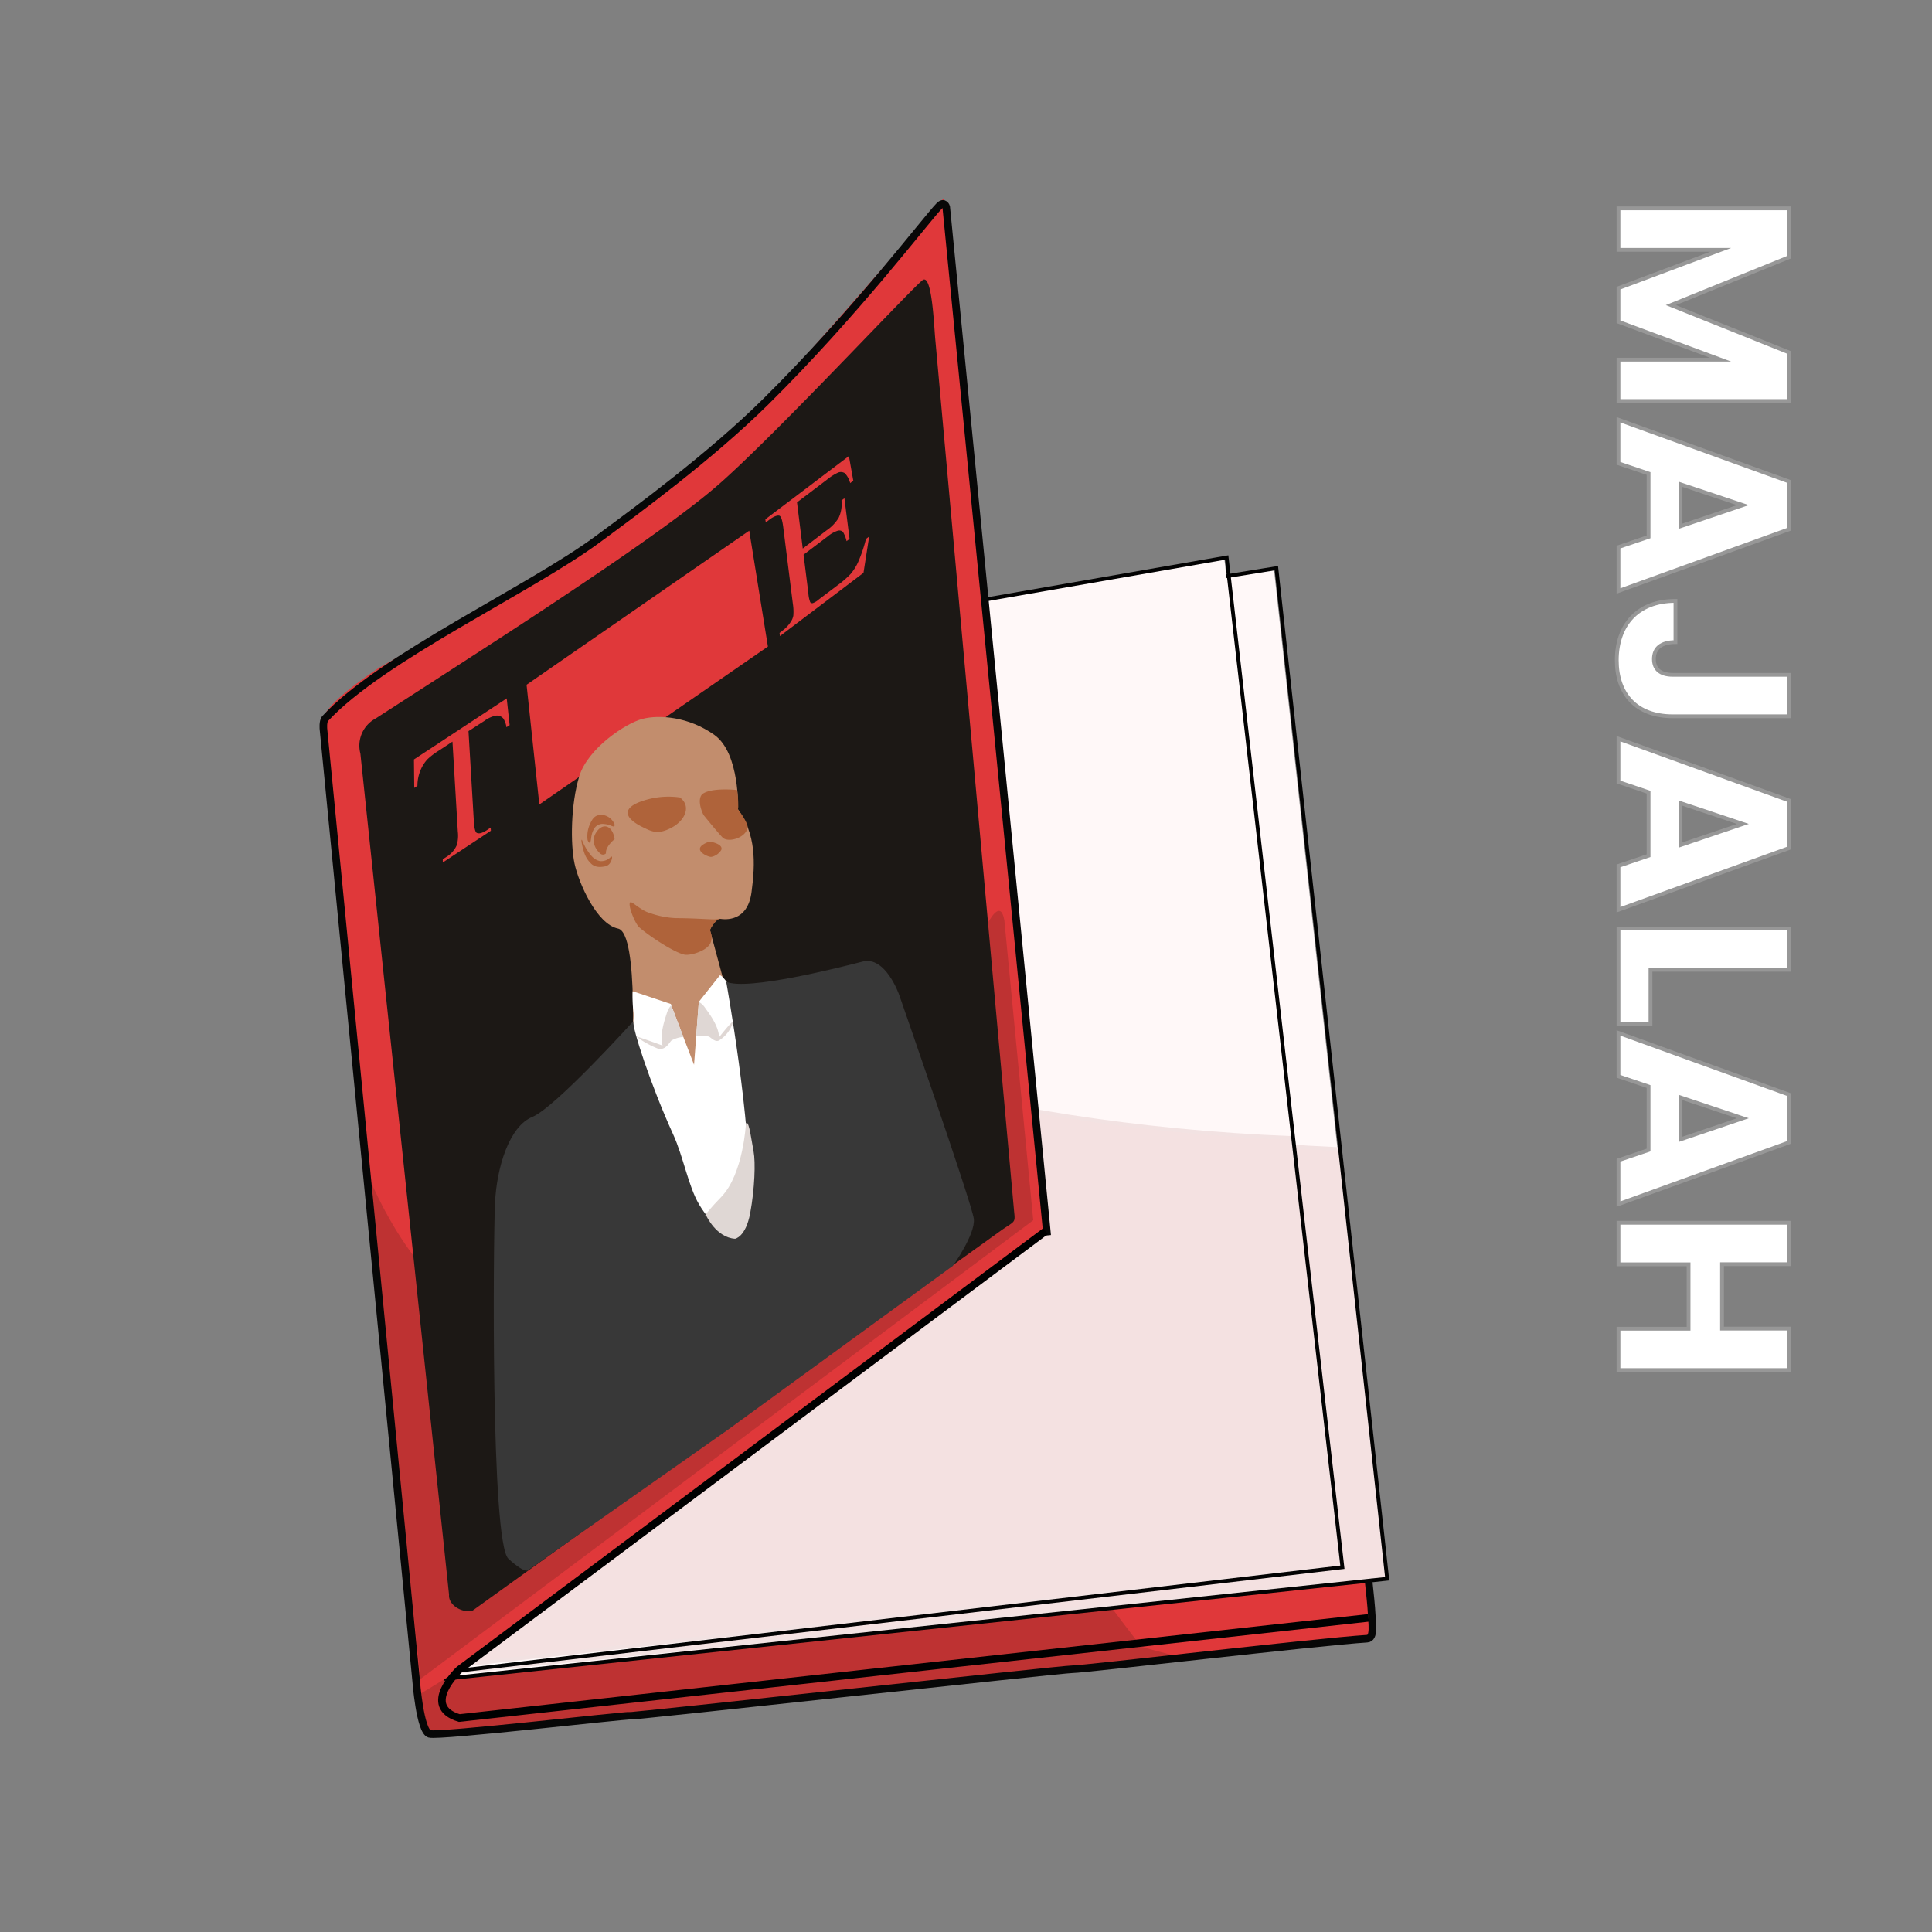 <svg xmlns="http://www.w3.org/2000/svg" viewBox="0 0 510 510"><rect x="0" y="0" width="510" height="510" fill="#808080" stroke="none"/><defs><style>.cls-1,.cls-11{fill:#fff;}.cls-1{stroke:#979797;}.cls-1,.cls-12,.cls-5,.cls-6,.cls-7{stroke-miterlimit:10;}.cls-2{fill:#e0383a;}.cls-3{fill:#be3232;}.cls-4{fill:#fff8f8;}.cls-5{fill:#f4e1e1;stroke:#f2e2e2;}.cls-12,.cls-6,.cls-7{fill:none;}.cls-6{stroke:#020202;}.cls-7{stroke:#070707;}.cls-12,.cls-7{stroke-width:2px;}.cls-8{fill:#1c1815;}.cls-9{fill:#c28d6d;}.cls-10{fill:#af633a;}.cls-12{stroke:#000;}.cls-13{fill:#dfd7d4;}.cls-14{fill:#383838;}</style></defs><g id="Layer_14" data-name="Layer 14"><path class="cls-1" d="M472.17,55V67.93l-31.1,12.61L472.17,93v12.86H427.24V94.94h26.94l-26.94-10V76.06l27-10.11h-27V55Z"/><path class="cls-1" d="M435.18,141.72V125l-7.94-2.69V110.81l44.93,16.26v12.67L427.24,156V144.41Zm24.89-8.38-16.45-5.5v11.07Z"/><path class="cls-1" d="M472.17,178.14v10.94H441.58c-9.67,0-14.79-5.88-14.79-14.78,0-9.21,5.38-15.68,15.49-15.68V169.5c-3.84,0-5.69,1.67-5.69,4.48,0,2.62,1.66,4.16,5,4.16Z"/><path class="cls-1" d="M435.18,225.88V209.12l-7.94-2.69V195l44.93,16.26V223.9l-44.93,16.25V228.57Zm24.89-8.38L443.62,212v11.07Z"/><path class="cls-1" d="M472.17,256H435.69v14.33h-8.45V245.09h44.93Z"/><path class="cls-1" d="M435.18,303.58V286.81l-7.94-2.69V272.67l44.93,16.25V301.6l-44.93,16.25V306.27Zm24.89-8.39-16.45-5.5v11.07Z"/><path class="cls-1" d="M445.74,350.75v-17h-18.5V322.78h44.93v10.94h-17.6v17h17.6v10.94H427.24V350.75Z"/><path class="cls-2" d="M361.23,432.4S170.77,452.4,114,457.89c-1.62.16-3-4.24-3.14-5.71C105,405.22,90,199.64,90,199.64L333.49,160l29.42,268.87C363.23,431.88,361.23,432.4,361.23,432.4Z"/><path class="cls-3" d="M121.77,453.41c37.32-4.37,179-19.39,179-19.39s-47.69-60.77-49.39-83.19,18.8-61.57,18.8-61.57,19.82-49.15,14.74-60.88-61.65-47.25-61.65-47.25L93.39,202.38s21.16,184.25,23.09,246C116.56,451.06,120,453.62,121.77,453.41Z"/><path class="cls-3" d="M109.42,445.68s-.17-8.74,5.71-10.09,7.4,2.86,4.88,6.39-4.71,5.71-2.91,8.29,2.57,3.59,11.65,2.47,169.44-18.83,169.44-18.83l13.95,3.7L114,457.89s-2.24.11-3.14-5.71S109.42,445.68,109.42,445.68Z"/><polygon class="cls-4" points="365.5 416.75 117.01 443.13 95.35 188.88 336.26 149.98 365.5 416.75"/><path class="cls-5" d="M366,416.54l-249.3,25.22L97.23,214.13s.29-3.29,2.36.5c0,0,80.58,80.79,254.07,88.73Z"/><polygon class="cls-6" points="366.18 416.75 117.68 443.13 96.02 188.88 336.93 149.98 366.18 416.75"/><polygon class="cls-4" points="353.71 413.71 112.91 441.91 89.82 187.82 323.16 147.17 353.71 413.71"/><path class="cls-5" d="M354.18,413.51l-241.59,27L91.85,213.05s.25-3.29,2.29.49c0,0,78.82,80.2,247.15,86.88Z"/><polygon class="cls-6" points="354.36 413.71 113.56 441.9 90.47 187.82 323.81 147.17 354.36 413.71"/><path class="cls-2" d="M249.11,52.33s-28.77,33.11-38.57,44c-11.1,12.27-34,31.69-46.23,41.13-14.74,11.37-64,38.65-64,38.65S87.54,184.29,85.57,189c-1.67,4,25,258.37,25,258.37l8.57-5.21L275.81,325.23Z"/><path class="cls-3" d="M265.13,243l7.62,79.11L111,443.21,96.86,309.53s17.37,44.63,41.17,35c16-6.51,52.8-21,73.81-31.73,10.16-5.18,20.32-13.12,25.52-19.15C247.12,282.34,262.55,228.16,265.13,243Z"/><path class="cls-7" d="M276.43,326.12,249.78,54.63s-.5-1.64-1.85-.26c-3.42,3.49-22.07,28.22-45.89,51.76-14.48,14.31-33.76,28.48-44.38,36.3-17.93,13.23-56.95,31.18-71.8,47.23-.7.75-.47,2.86-.47,2.86s21.2,217.75,24.46,251.13c0,0,1,13.29,3.52,14.05s52-5,53-4.79,113.8-12.28,116.83-12.28,64.1-7.17,77.66-8.06c2.06-.14,1.34-3.65,1.12-8.19,0-.37-.26-2.8-.69-6.94,0-.14,0-.28-.05-.43"/><path class="cls-8" d="M267.68,319.59c.34,3.28.37,2.61-3.28,5.12L124.54,425.31c-3.29.34-6.22-2-6-4.32L95.13,198.91a8.14,8.14,0,0,1,4.05-9.26s33.49-21.54,44.53-28.89c9.29-6.19,34.12-22.53,45.89-32.78,14.82-12.92,50.43-51.21,53.9-54,2.57-2.07,3.07,12.51,3.41,15.79Z"/><path class="cls-2" d="M133.76,184.36l.77,7.06-.84.56a5.62,5.62,0,0,0-.83-2.31,2.14,2.14,0,0,0-1.94-.76,7.4,7.4,0,0,0-3,1.35L123.67,193l1.41,23.71c.11,1.91.38,3,.81,3.17.6.28,1.48,0,2.64-.74l1-.69.05.85-12.7,8.38,0-.85,1.06-.69a6.8,6.8,0,0,0,2.62-3,9,9,0,0,0,.29-3.66l-1.41-23.71-3.61,2.38a18.83,18.83,0,0,0-3,2.28,10,10,0,0,0-1.87,3,10.73,10.73,0,0,0-.77,4l-.84.56-.08-7.51Z"/><polygon class="cls-2" points="202.71 170.67 142.37 212.36 139 180.76 197.78 140.08 202.71 170.67"/><path class="cls-2" d="M210.39,132.61l1.52,12.19L218.2,140a10.91,10.91,0,0,0,3.17-3.28,8.53,8.53,0,0,0,.76-4.61l.78-.59,1.35,10.74-.79.59a7.73,7.73,0,0,0-.95-2.44,1.4,1.4,0,0,0-1.4-.31,8.12,8.12,0,0,0-2.71,1.56l-6.29,4.76,1.27,10.17a8.13,8.13,0,0,0,.48,2.36.66.66,0,0,0,.68.26,4.75,4.75,0,0,0,1.63-1l4.86-3.67a26,26,0,0,0,3.48-3,13.52,13.52,0,0,0,1.93-3,38,38,0,0,0,2.15-6.28l.84-.64-1.5,9.6-22.06,16.69-.1-.84,1-.77a8.81,8.81,0,0,0,1.86-2,4.4,4.4,0,0,0,.78-1.79,13.14,13.14,0,0,0-.13-3.16l-2.51-20c-.24-2-.57-3-1-3.2s-1.46.11-2.64,1l-1,.77-.1-.84,22.05-16.69,1.16,6.51-.82.63a6.23,6.23,0,0,0-1.4-2.61,1.94,1.94,0,0,0-1.77-.18,13.79,13.79,0,0,0-3,1.91Z"/><path class="cls-9" d="M181.67,295.89l13.61-21.22-7.88-29.21s1.52-3.06,2.72-2.9,7.18.92,8.26-7,1.14-15.34-3.56-21.88c0,0,.56-14.84-6.24-19.68s-14.58-5.38-19-4.23-14.43,7.77-16.68,15.18-2.34,17.85-1.24,23,5.86,16,11.49,17.17,3.62,36.45,3.66,37.94S170.08,291.36,181.67,295.89Z"/><path class="cls-10" d="M190.86,221.19c1.47,1.24,5.84.06,6.48-2.59.21-.84-1-2.81-1.82-3.95a8.68,8.68,0,0,1-.64-.94c-.14-.26,0-.42,0-.79a27.44,27.44,0,0,0-.31-4.37s-6.47-.73-9,.95c-.83.55-1,1.84-.68,3.35a10,10,0,0,0,.83,2.3S190,220.43,190.86,221.19Z"/><path class="cls-10" d="M190.12,242.56s-.44,0-1.09.59a8.89,8.89,0,0,0-1.08,1.34,2.81,2.81,0,0,0-.49,1c0,.44.77,1.64.14,3.32-.82,2.19-5.39,3.52-6.95,3.18-2.79-.6-9.33-4.94-11.89-7.19-1.21-1.05-3.27-6.41-2.31-6.64.51-.12,2.85,2.23,5,2.82a23.53,23.53,0,0,0,7.06,1.39c4,0,7.62.27,9.73.32C189.34,242.71,190.15,242.46,190.12,242.56Z"/><path class="cls-11" d="M184.47,264.47l-1.26,16.6-6.16-16s-9.05,15.24-7.79,20.28,13.11,36.23,13.53,37.07,4,6.05,7.73,6.39,7.74-.59,9.67-3.7.92-20.76.92-21.85-2.26-19.75-2.26-19.75-2.11-7-4.12-8.07S184.47,264.47,184.47,264.47Z"/><path class="cls-12" d="M276,325,121.24,440.75s-10.31,9.64,0,12.77l240-26.44"/><path class="cls-11" d="M167,261.67c.45.11,10.09,3.36,10.09,3.36s5.87,15-2.28,16.42-8.7-3.7-8.7-3.7,1.43-7.9,1.09-10.67A35.11,35.11,0,0,1,167,261.67Z"/><path class="cls-11" d="M190,257.49l-5.55,7s1.77,10.34,2.61,12.27,4.45,3.2,6.22,1.68,2.35-7.81,2.35-7.81l-3.53-11.1S190.36,257.16,190,257.49Z"/><path class="cls-13" d="M174.9,276s-7.48-2.75-6.86-2.32a25,25,0,0,0,5.44,3.05c2.31.83,3.29-1.84,3.88-2.14,2.46-1.22,3.12-.54,2.95-1.07s-3.13-8.16-3.13-8.16a5.64,5.64,0,0,0-1.13,2C175.68,268.63,174,273.08,174.9,276Z"/><path class="cls-13" d="M189.8,273.83s3.75-4.76,3.72-4.06a8.54,8.54,0,0,1-3.77,4.91c-1.05.53-2.23-1-2.71-1.08-2.72-.42-3.22.16-3.22-.4s.65-8.73.65-8.73A4.87,4.87,0,0,1,186.1,266C186.83,267.05,189.8,270.77,189.8,273.83Z"/><path class="cls-14" d="M167.19,269.57s-20.62,22.81-26.67,25.27-9.42,13.22-9.86,22.86-1.15,89.51,3.55,93.77,5.3,2.94,5.3,2.94l52.78-37.09,59.25-43.17s6-8.38,5.52-12.41-19.72-59.17-19.72-59.17-3.59-10.31-9.64-8.74-30.59,7.78-36,5.32c0,0,6.79,37.48,6.05,57.21-.1,2.76-2.69,10-3.81,10.36-.63.22-5.69-2.46-9.41-8.8-2.86-4.87-4.15-12.62-6.84-18.48C171.67,286.21,166.85,271.25,167.19,269.57Z"/><path class="cls-13" d="M196.91,296.58s-.67,13.28-6.47,19.33-4,5-4,5,2.6,5.76,7.6,6.09c0,0,2.82-.42,4-6.8s1.43-13.41.89-16.22-1.14-7.82-1.9-7.61"/><path class="cls-10" d="M162.2,221.55s-2.44,1.95-2.24,3.71a1.07,1.07,0,0,1-1.43.12c-.75-.58-2.93-3-1.11-5.71s4.29-1.62,4.81,1.75"/><path class="cls-10" d="M153.63,221.72a14.25,14.25,0,0,0,1.48,2.86c.86,1.22,1.63,2.38,3.28,2.73a3.41,3.41,0,0,0,2.94-1.22.23.23,0,0,1,.24.27c0,.26-.29,2-1.8,2.33-1.86.37-2.72.06-3.51-.51a6.81,6.81,0,0,1-1.93-2.79C153.87,224.27,153.19,221.28,153.63,221.72Z"/><path class="cls-10" d="M155.11,221.77l.12.26s.3.73.58.28.14-1.88.84-3.2a2.6,2.6,0,0,1,2.78-1.59,5.81,5.81,0,0,1,2.07.53l.34.11s.66,0,.32-.71a4,4,0,0,0-2.67-2.25c-1.24-.13-2.54-.3-3.59,2A7.72,7.72,0,0,0,155.11,221.77Z"/><path class="cls-10" d="M179.46,210.51a21.33,21.33,0,0,0-11,1.35c-5.43,2.35-1.62,5.1,1,6.39s4.15,2.18,7.84.22S182.48,212.7,179.46,210.51Z"/><path class="cls-10" d="M190.4,224.36c.57-1.47-2.44-2.08-2.61-2.12s-.84-.15-2.14.67c-2.61,1.64,1.26,3.35,2.1,3.29a3.86,3.86,0,0,0,2.19-1.23A2.72,2.72,0,0,0,190.4,224.36Z"/></g></svg>